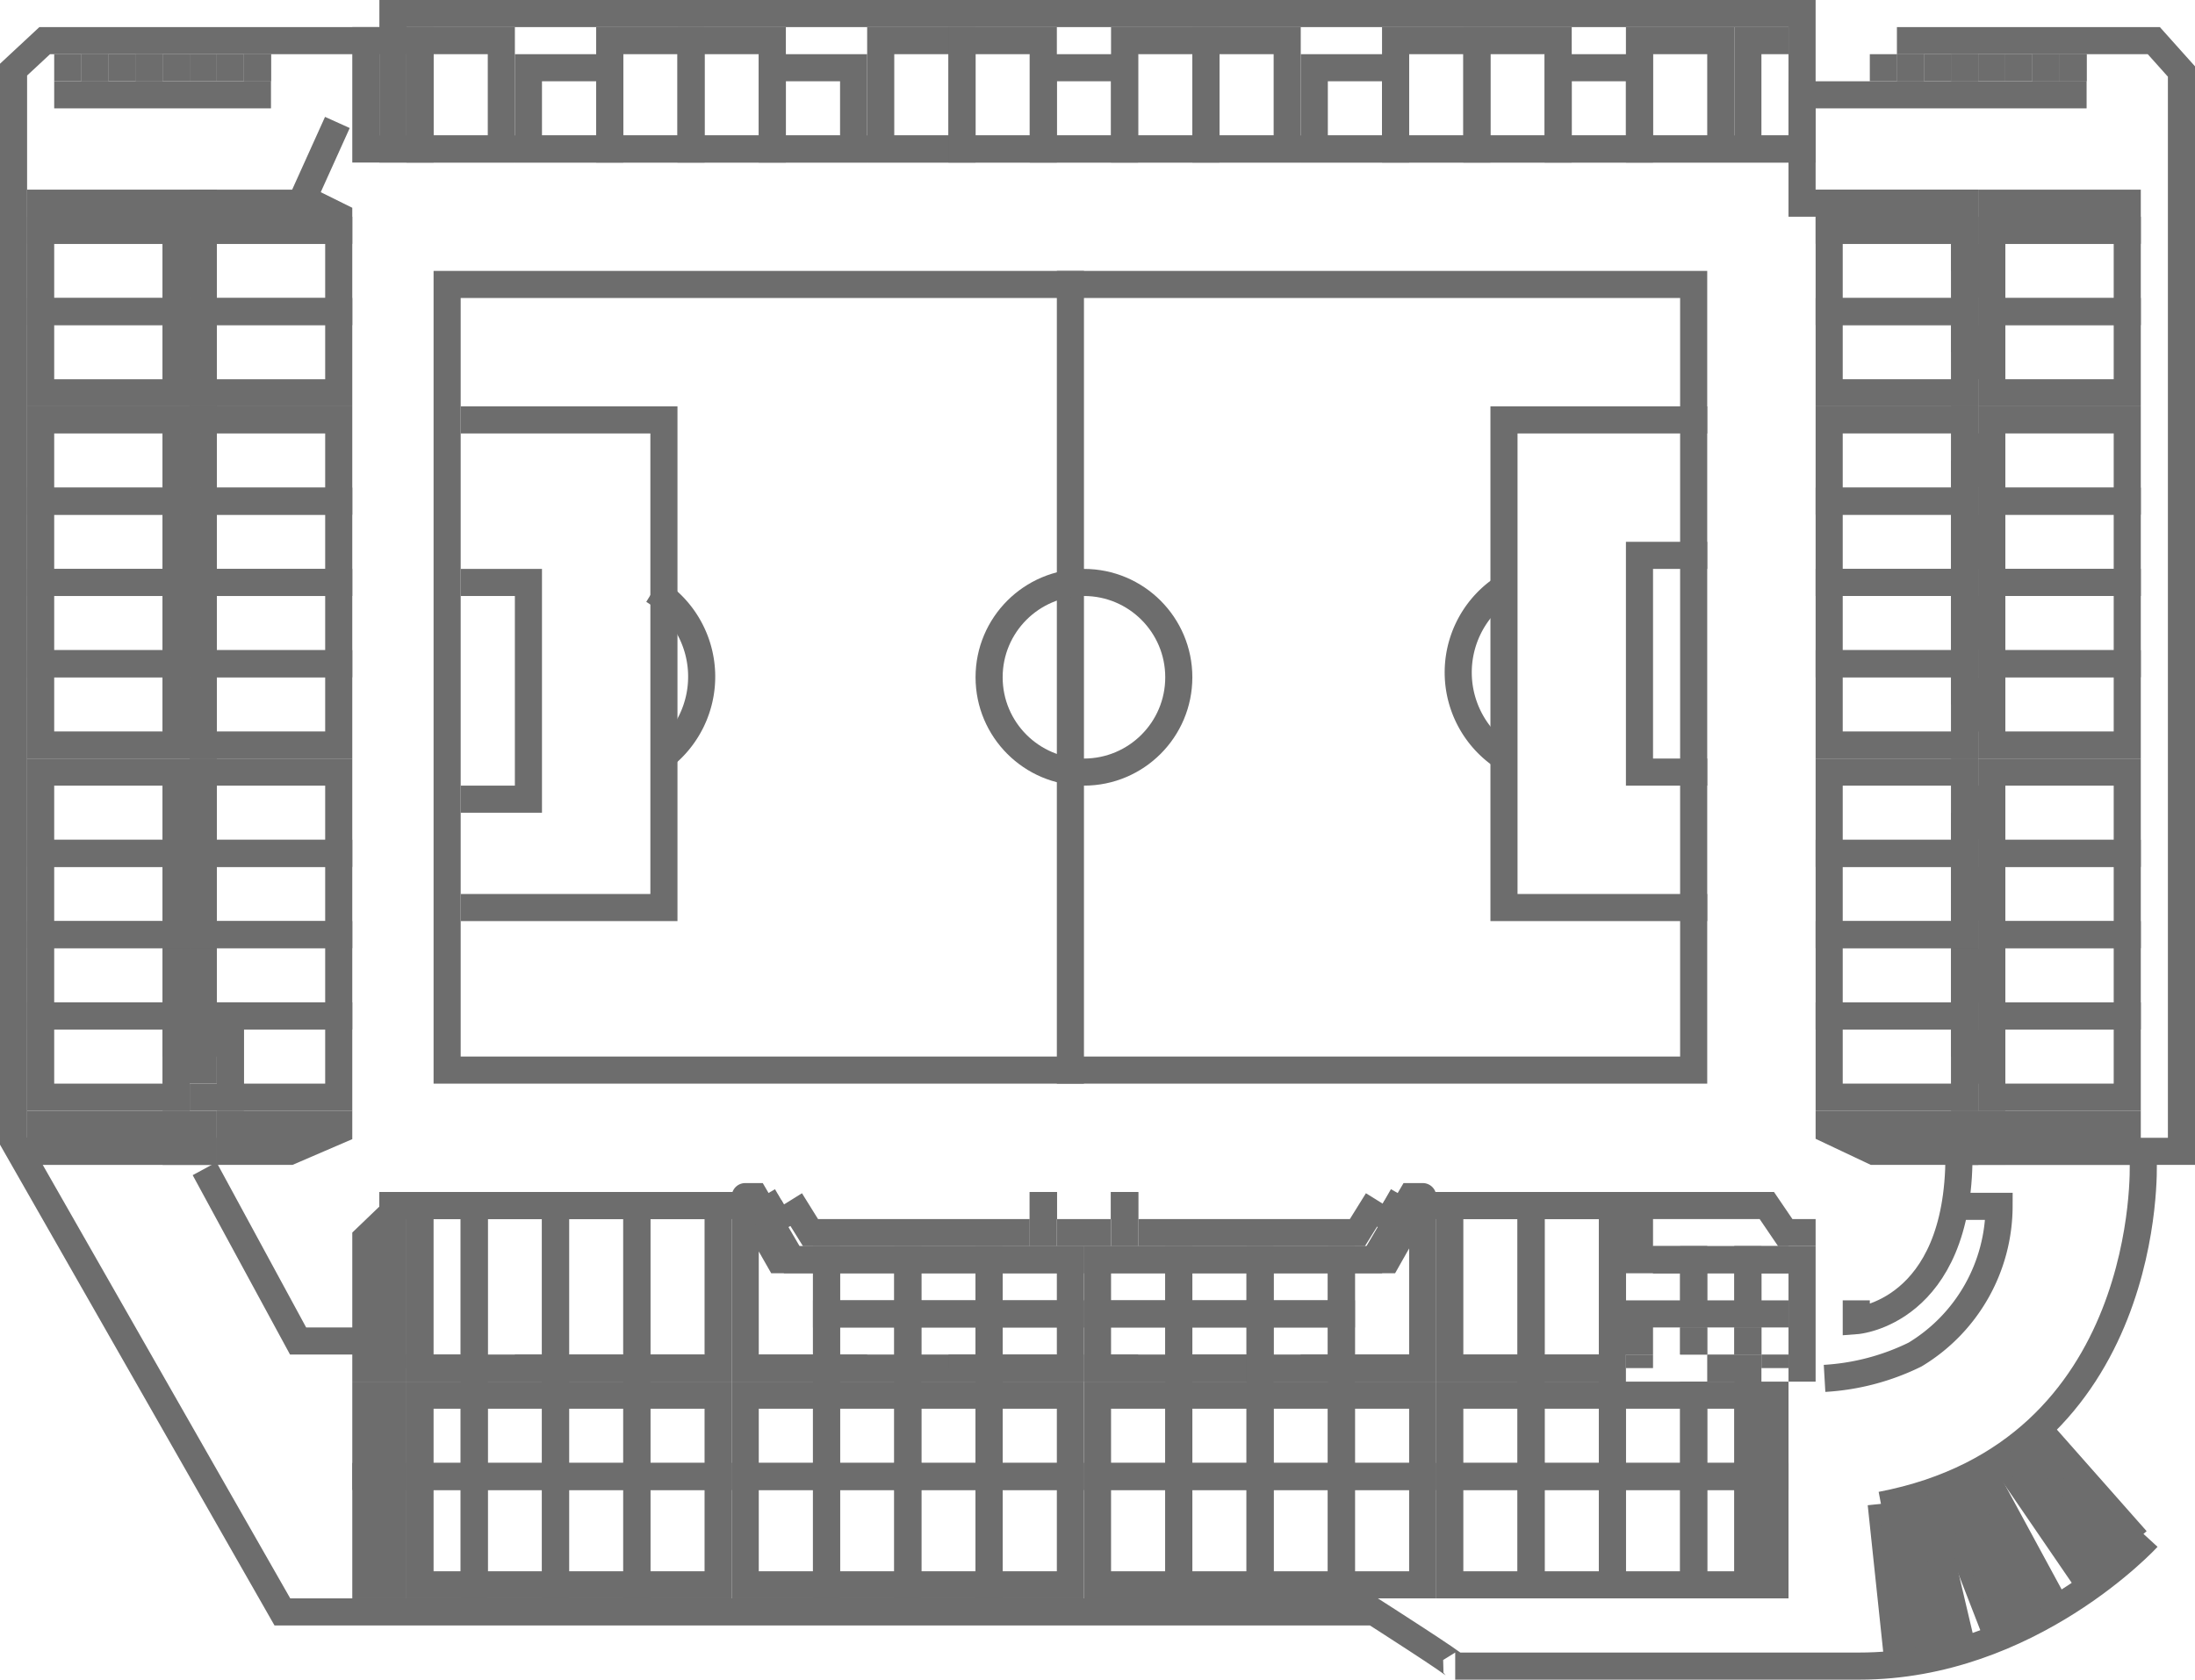 <svg xmlns="http://www.w3.org/2000/svg" width="81" height="62" viewBox="0 0 81 62"><defs><style>.cls-1{fill:none;stroke:#6d6d6d;stroke-miterlimit:10;}</style></defs><g id="レイヤー_2" data-name="レイヤー 2"><g id="マルシェ"><rect class="cls-1" x="14.5" y="0.5" width="52" height="5"/><rect class="cls-1" x="13.5" y="1.5" width="2" height="4"/><rect class="cls-1" x="15.5" y="1.5" width="3" height="4"/><rect class="cls-1" x="22.5" y="1.5" width="3" height="4"/><rect class="cls-1" x="25.5" y="1.5" width="3" height="4"/><rect class="cls-1" x="19.5" y="2.5" width="3" height="3"/><rect class="cls-1" x="32.5" y="1.5" width="3" height="4"/><rect class="cls-1" x="35.5" y="1.5" width="3" height="4"/><rect class="cls-1" x="28.5" y="2.5" width="3" height="3"/><rect class="cls-1" x="41.5" y="1.5" width="3" height="4"/><rect class="cls-1" x="44.5" y="1.5" width="3" height="4"/><rect class="cls-1" x="38.5" y="2.5" width="3" height="3"/><rect class="cls-1" x="51.5" y="1.5" width="3" height="4"/><rect class="cls-1" x="54.5" y="1.5" width="3" height="4"/><rect class="cls-1" x="48.5" y="2.5" width="3" height="3"/><rect class="cls-1" x="60.5" y="1.5" width="3" height="4"/><polyline class="cls-1" points="66 5.5 64.5 5.5 64.5 1.5 66 1.5"/><rect class="cls-1" x="57.5" y="2.5" width="3" height="3"/><rect class="cls-1" x="16.5" y="10.5" width="46" height="29"/><line class="cls-1" x1="39.5" y1="10" x2="39.5" y2="40"/><circle class="cls-1" cx="40" cy="25" r="3.5"/><path class="cls-1" d="M55.59,28a3.73,3.73,0,0,1-.25-6.19"/><polyline class="cls-1" points="63 15.5 55.5 15.5 55.5 33.5 63 33.5"/><polyline class="cls-1" points="63 20.5 60.5 20.5 60.5 28.5 63 28.5"/><path class="cls-1" d="M24.11,21.79a3.74,3.74,0,0,1,.26,6.2"/><polyline class="cls-1" points="17 33.5 24.5 33.5 24.5 15.5 17 15.5"/><polyline class="cls-1" points="17 29.5 19.5 29.5 19.5 21.5 17 21.5"/><polyline class="cls-1" points="77 3.5 66.5 3.5 66.5 7.5 72 7.5"/><polyline class="cls-1" points="70 1.5 79.48 1.5 80.5 2.64 80.5 42.5 74 42.5"/><path class="cls-1" d="M79.09,42.92s.42,10.71-9.67,12.64"/><path class="cls-1" d="M79.25,56.76S74.9,61.5,68.62,61.5H53.7c.13,0-3-2-3-2H10.42L.5,42.12V2.57L1.65,1.5H14"/><rect class="cls-1" x="1.5" y="8.5" width="5" height="3"/><rect class="cls-1" x="1.5" y="7.5" width="5" height="1"/><rect class="cls-1" x="1.5" y="11.5" width="5" height="3"/><rect class="cls-1" x="1.5" y="15.5" width="5" height="3"/><rect class="cls-1" x="1.5" y="18.5" width="5" height="3"/><rect class="cls-1" x="1.5" y="21.5" width="5" height="3"/><rect class="cls-1" x="1.5" y="24.5" width="5" height="3"/><rect class="cls-1" x="1.5" y="28.5" width="5" height="3"/><rect class="cls-1" x="1.5" y="31.5" width="5" height="3"/><rect class="cls-1" x="1.5" y="34.5" width="5" height="3"/><rect class="cls-1" x="1.5" y="37.5" width="5" height="3"/><rect class="cls-1" x="1.5" y="41.5" width="5" height="1"/><rect class="cls-1" x="7.5" y="8.5" width="5" height="3"/><polygon class="cls-1" points="12.5 7.98 11.53 7.5 7.5 7.5 7.5 8.5 12.5 8.5 12.5 7.98"/><rect class="cls-1" x="7.5" y="11.5" width="5" height="3"/><rect class="cls-1" x="7.5" y="15.5" width="5" height="3"/><rect class="cls-1" x="7.5" y="18.5" width="5" height="3"/><rect class="cls-1" x="7.5" y="21.5" width="5" height="3"/><rect class="cls-1" x="7.5" y="24.5" width="5" height="3"/><rect class="cls-1" x="7.5" y="28.5" width="5" height="3"/><rect class="cls-1" x="7.5" y="31.5" width="5" height="3"/><rect class="cls-1" x="7.5" y="34.5" width="5" height="3"/><rect class="cls-1" x="8.5" y="37.5" width="4" height="3"/><polygon class="cls-1" points="12.5 41.5 8.5 41.5 8.5 42.5 10.69 42.5 12.5 41.72 12.5 41.72 12.5 41.5"/><rect class="cls-1" x="6.5" y="9.5" width="1" height="1"/><line class="cls-1" x1="7.5" y1="10" x2="7.5" y2="9"/><line class="cls-1" x1="7.5" y1="11" x2="7.5" y2="11"/><rect class="cls-1" x="6.5" y="12.5" width="1" height="1"/><line class="cls-1" x1="7.5" y1="13" x2="7.5" y2="12"/><line class="cls-1" x1="7.5" y1="15" x2="7.5" y2="14"/><rect class="cls-1" x="6.5" y="16.5" width="1" height="1"/><line class="cls-1" x1="7.5" y1="16" x2="7.5" y2="15"/><line class="cls-1" x1="7.5" y1="18" x2="7.5" y2="17"/><rect class="cls-1" x="6.5" y="19.5" width="1" height="1"/><line class="cls-1" x1="7.5" y1="20" x2="7.5" y2="19"/><line class="cls-1" x1="7.5" y1="21" x2="7.5" y2="20"/><rect class="cls-1" x="6.5" y="22.5" width="1" height="1"/><line class="cls-1" x1="7.5" y1="23" x2="7.5" y2="22"/><line class="cls-1" x1="7.5" y1="24" x2="7.5" y2="23"/><rect class="cls-1" x="6.5" y="25.5" width="1" height="1"/><line class="cls-1" x1="7.5" y1="26" x2="7.5" y2="25"/><line class="cls-1" x1="7.5" y1="28" x2="7.5" y2="27"/><rect class="cls-1" x="6.5" y="35.5" width="1" height="1"/><line class="cls-1" x1="7.5" y1="36" x2="7.5" y2="35"/><line class="cls-1" x1="7.5" y1="37" x2="7.5" y2="36"/><rect class="cls-1" x="6.5" y="29.5" width="1" height="1"/><line class="cls-1" x1="7.5" y1="29" x2="7.5" y2="28"/><line class="cls-1" x1="7.5" y1="31" x2="7.5" y2="30"/><rect class="cls-1" x="6.5" y="32.5" width="1" height="1"/><line class="cls-1" x1="7.5" y1="33" x2="7.5" y2="32"/><line class="cls-1" x1="7.5" y1="34" x2="7.5" y2="33"/><line class="cls-1" x1="7.5" y1="8" x2="7.5" y2="7"/><polyline class="cls-1" points="7.5 40 7.5 40.5 8.5 40.5 8.5 37.5 6.5 37.5 6.5 38.5 7.5 38.5 7.5 39"/><polyline class="cls-1" points="8 38.5 6.5 38.5 6.5 39.5 7.5 39.5 7.5 40"/><rect class="cls-1" x="6.5" y="41.5" width="1" height="1"/><polyline class="cls-1" points="7 42.5 7.5 42.5 7.5 43"/><rect class="cls-1" x="73.5" y="8.5" width="5" height="3" transform="translate(152 20) rotate(-180)"/><rect class="cls-1" x="73.5" y="7.5" width="5" height="1" transform="translate(152 16) rotate(-180)"/><rect class="cls-1" x="73.5" y="11.5" width="5" height="3" transform="translate(152 26) rotate(-180)"/><rect class="cls-1" x="73.5" y="15.5" width="5" height="3" transform="translate(152 34) rotate(-180)"/><rect class="cls-1" x="73.5" y="18.5" width="5" height="3" transform="translate(152 40) rotate(-180)"/><rect class="cls-1" x="73.5" y="21.5" width="5" height="3" transform="translate(152 46) rotate(-180)"/><rect class="cls-1" x="73.5" y="24.5" width="5" height="3" transform="translate(152 52) rotate(-180)"/><rect class="cls-1" x="73.5" y="28.5" width="5" height="3" transform="translate(152 60) rotate(-180)"/><rect class="cls-1" x="73.5" y="31.5" width="5" height="3" transform="translate(152 66) rotate(-180)"/><rect class="cls-1" x="73.5" y="34.5" width="5" height="3" transform="translate(152 72) rotate(-180)"/><rect class="cls-1" x="73.5" y="37.5" width="5" height="3" transform="translate(152 78) rotate(-180)"/><rect class="cls-1" x="73.5" y="41.5" width="5" height="1" transform="translate(152 84) rotate(-180)"/><rect class="cls-1" x="67.5" y="8.5" width="5" height="3" transform="translate(140 20) rotate(-180)"/><rect class="cls-1" x="67.5" y="7.5" width="5" height="1" transform="translate(140 16) rotate(-180)"/><rect class="cls-1" x="67.5" y="11.5" width="5" height="3" transform="translate(140 26) rotate(-180)"/><rect class="cls-1" x="67.5" y="15.5" width="5" height="3" transform="translate(140 34) rotate(-180)"/><rect class="cls-1" x="67.5" y="18.5" width="5" height="3" transform="translate(140 40) rotate(-180)"/><rect class="cls-1" x="67.5" y="21.5" width="5" height="3" transform="translate(140 46) rotate(-180)"/><rect class="cls-1" x="67.5" y="24.5" width="5" height="3" transform="translate(140 52) rotate(-180)"/><rect class="cls-1" x="67.5" y="28.5" width="5" height="3" transform="translate(140 60) rotate(-180)"/><rect class="cls-1" x="67.5" y="31.5" width="5" height="3" transform="translate(140 66) rotate(-180)"/><rect class="cls-1" x="67.5" y="34.5" width="5" height="3" transform="translate(140 72) rotate(-180)"/><polygon class="cls-1" points="67.5 41.5 72.5 41.5 72.5 42.5 69.15 42.5 67.5 41.72 67.5 41.72 67.5 41.5"/><rect class="cls-1" x="72.5" y="9.5" width="1" height="1" transform="translate(146 20) rotate(-180)"/><line class="cls-1" x1="72.5" y1="10" x2="72.5" y2="9"/><line class="cls-1" x1="72.5" y1="11" x2="72.5" y2="11"/><rect class="cls-1" x="72.5" y="12.5" width="1" height="1" transform="translate(146 26) rotate(-180)"/><line class="cls-1" x1="72.5" y1="13" x2="72.5" y2="12"/><line class="cls-1" x1="72.5" y1="15" x2="72.5" y2="14"/><rect class="cls-1" x="72.5" y="16.5" width="1" height="1" transform="translate(146 34) rotate(-180)"/><line class="cls-1" x1="72.5" y1="16" x2="72.5" y2="15"/><line class="cls-1" x1="72.5" y1="18" x2="72.5" y2="17"/><rect class="cls-1" x="72.5" y="19.5" width="1" height="1" transform="translate(146 40) rotate(-180)"/><line class="cls-1" x1="72.5" y1="20" x2="72.5" y2="19"/><line class="cls-1" x1="72.5" y1="21" x2="72.5" y2="20"/><rect class="cls-1" x="72.5" y="22.5" width="1" height="1" transform="translate(146 46) rotate(-180)"/><line class="cls-1" x1="72.5" y1="23" x2="72.5" y2="22"/><line class="cls-1" x1="72.5" y1="24" x2="72.5" y2="23"/><rect class="cls-1" x="72.5" y="25.5" width="1" height="1" transform="translate(146 52) rotate(-180)"/><line class="cls-1" x1="72.5" y1="26" x2="72.5" y2="25"/><line class="cls-1" x1="72.5" y1="28" x2="72.5" y2="27"/><rect class="cls-1" x="72.5" y="35.5" width="1" height="1" transform="translate(146 72) rotate(-180)"/><line class="cls-1" x1="72.5" y1="36" x2="72.5" y2="35"/><line class="cls-1" x1="72.5" y1="37" x2="72.5" y2="36"/><rect class="cls-1" x="67.5" y="37.5" width="5" height="3" transform="translate(140 78) rotate(-180)"/><rect class="cls-1" x="72.5" y="38.5" width="1" height="1" transform="translate(146 78) rotate(-180)"/><line class="cls-1" x1="72.5" y1="39" x2="72.5" y2="38"/><line class="cls-1" x1="72.5" y1="41" x2="72.5" y2="40"/><rect class="cls-1" x="72.5" y="29.5" width="1" height="1" transform="translate(146 60) rotate(-180)"/><line class="cls-1" x1="72.5" y1="29" x2="72.5" y2="28"/><line class="cls-1" x1="72.5" y1="31" x2="72.5" y2="30"/><rect class="cls-1" x="72.5" y="32.5" width="1" height="1" transform="translate(146 66) rotate(-180)"/><line class="cls-1" x1="72.5" y1="33" x2="72.5" y2="32"/><line class="cls-1" x1="72.5" y1="34" x2="72.5" y2="33"/><line class="cls-1" x1="72.5" y1="8" x2="72.5" y2="7"/><line class="cls-1" x1="2" y1="3.5" x2="10" y2="3.5"/><line class="cls-1" x1="2.5" y1="3" x2="2.5" y2="2"/><line class="cls-1" x1="3.5" y1="3" x2="3.5" y2="2"/><line class="cls-1" x1="3.5" y1="3" x2="3.5" y2="2"/><line class="cls-1" x1="4.5" y1="3" x2="4.5" y2="2"/><line class="cls-1" x1="5.5" y1="3" x2="5.5" y2="2"/><line class="cls-1" x1="5.5" y1="3" x2="5.5" y2="2"/><line class="cls-1" x1="6.5" y1="3" x2="6.5" y2="2"/><line class="cls-1" x1="7.5" y1="3" x2="7.5" y2="2"/><line class="cls-1" x1="8.5" y1="3" x2="8.5" y2="2"/><line class="cls-1" x1="9.5" y1="3" x2="9.5" y2="2"/><line class="cls-1" x1="9.5" y1="3" x2="9.5" y2="2"/><line class="cls-1" x1="69.5" y1="3" x2="69.5" y2="2"/><line class="cls-1" x1="70.5" y1="3" x2="70.5" y2="2"/><line class="cls-1" x1="70.5" y1="3" x2="70.5" y2="2"/><line class="cls-1" x1="71.5" y1="3" x2="71.5" y2="2"/><line class="cls-1" x1="72.5" y1="3" x2="72.5" y2="2"/><line class="cls-1" x1="72.5" y1="3" x2="72.5" y2="2"/><line class="cls-1" x1="73.5" y1="3" x2="73.5" y2="2"/><line class="cls-1" x1="74.5" y1="3" x2="74.5" y2="2"/><line class="cls-1" x1="75.5" y1="3" x2="75.5" y2="2"/><line class="cls-1" x1="75.5" y1="3" x2="75.5" y2="2"/><line class="cls-1" x1="76.5" y1="3" x2="76.5" y2="2"/><line class="cls-1" x1="76.5" y1="3" x2="76.5" y2="2"/><path class="cls-1" d="M7.55,43.14S11,49.5,11,49.5h3"/><line class="cls-1" x1="11.19" y1="7.31" x2="12.45" y2="4.52"/><path class="cls-1" d="M68.5,48v.75s3.79-.28,3.79-6.09"/><line class="cls-1" x1="73.87" y1="53.77" x2="76.97" y2="58.3"/><line class="cls-1" x1="74.2" y1="53.55" x2="77.45" y2="57.99"/><line class="cls-1" x1="74.57" y1="53.29" x2="77.93" y2="57.61"/><line class="cls-1" x1="74.88" y1="52.99" x2="78.41" y2="57.24"/><line class="cls-1" x1="75.2" y1="52.73" x2="78.84" y2="56.85"/><line class="cls-1" x1="71.6" y1="54.99" x2="73.6" y2="60.14"/><line class="cls-1" x1="71.97" y1="54.85" x2="74.14" y2="59.95"/><line class="cls-1" x1="72.39" y1="54.68" x2="74.7" y2="59.69"/><line class="cls-1" x1="72.76" y1="54.46" x2="75.25" y2="59.43"/><line class="cls-1" x1="73.13" y1="54.28" x2="75.77" y2="59.15"/><line class="cls-1" x1="69.42" y1="55.51" x2="70" y2="61"/><line class="cls-1" x1="69.81" y1="55.47" x2="70.58" y2="60.96"/><line class="cls-1" x1="70.26" y1="55.41" x2="71.19" y2="60.86"/><line class="cls-1" x1="70.68" y1="55.29" x2="71.79" y2="60.75"/><line class="cls-1" x1="71.09" y1="55.22" x2="72.36" y2="60.61"/><rect class="cls-1" x="23.5" y="44.5" width="3" height="6"/><rect class="cls-1" x="23.5" y="51.5" width="3" height="3"/><rect class="cls-1" x="23.5" y="54.5" width="3" height="4"/><polyline class="cls-1" points="24.5 50 24.5 50.5 25.5 50.5 25.5 50"/><rect class="cls-1" x="30.5" y="48.5" width="3" height="2"/><rect class="cls-1" x="30.5" y="46.5" width="3" height="2"/><rect class="cls-1" x="30.5" y="51.5" width="3" height="3"/><rect class="cls-1" x="30.5" y="54.5" width="3" height="4"/><polyline class="cls-1" points="31.5 50 31.5 50.5 31.5 50.5 31.5 50"/><rect class="cls-1" x="33.5" y="48.5" width="3" height="2"/><rect class="cls-1" x="33.5" y="46.5" width="3" height="2"/><rect class="cls-1" x="33.5" y="51.5" width="3" height="3"/><rect class="cls-1" x="33.5" y="54.5" width="3" height="4"/><polyline class="cls-1" points="35.5 50 35.5 50.5 35.5 50.5 35.5 50"/><rect class="cls-1" x="36.5" y="48.5" width="3" height="2"/><rect class="cls-1" x="36.5" y="46.5" width="3" height="2"/><rect class="cls-1" x="36.5" y="51.5" width="3" height="3"/><rect class="cls-1" x="36.5" y="54.5" width="3" height="4"/><polyline class="cls-1" points="37.5 50 37.5 50.5 38.5 50.5 38.5 50"/><polygon class="cls-1" points="30.5 50.5 27.5 50.5 27.5 44.5 27.61 44.5 28.75 46.5 30.5 46.5 30.5 50.5"/><rect class="cls-1" x="27.5" y="51.5" width="3" height="3"/><rect class="cls-1" x="27.5" y="54.5" width="3" height="4"/><polyline class="cls-1" points="28.5 50 28.5 50.5 29.5 50.5 29.5 50"/><rect class="cls-1" x="20.5" y="44.5" width="3" height="6"/><rect class="cls-1" x="20.5" y="51.5" width="3" height="3"/><rect class="cls-1" x="20.5" y="54.5" width="3" height="4"/><polyline class="cls-1" points="21.5 50 21.5 50.5 22.5 50.5 22.5 50"/><rect class="cls-1" x="17.5" y="44.5" width="3" height="6"/><rect class="cls-1" x="17.5" y="51.5" width="3" height="3"/><rect class="cls-1" x="17.5" y="54.5" width="3" height="4"/><polyline class="cls-1" points="19.5 50 19.5 50.5 19.5 50.5 19.5 50"/><rect class="cls-1" x="15.5" y="44.5" width="2" height="6"/><rect class="cls-1" x="15.5" y="51.5" width="2" height="3"/><rect class="cls-1" x="15.5" y="54.5" width="2" height="4"/><polyline class="cls-1" points="15.5 50 15.5 50.5 16.5 50.5 16.5 50"/><polygon class="cls-1" points="14.5 50.5 13.5 50.5 13.5 45.71 14.76 44.5 14.5 44.5 14.5 50.5"/><rect class="cls-1" x="13.5" y="51.5" width="1" height="3"/><rect class="cls-1" x="13.5" y="54.5" width="1" height="4"/><polyline class="cls-1" points="14.5 50 14.5 50.5 14.5 50.5 14.5 50"/><line class="cls-1" x1="38.5" y1="44" x2="38.5" y2="46"/><polyline class="cls-1" points="39.5 45 39.5 45.5 40.5 45.5 40.5 45"/><line class="cls-1" x1="41.5" y1="44" x2="41.5" y2="46"/><line class="cls-1" x1="41" y1="44.5" x2="42" y2="44.5"/><line class="cls-1" x1="39" y1="44.5" x2="38" y2="44.5"/><line class="cls-1" x1="41" y1="44.5" x2="42" y2="44.5"/><line class="cls-1" x1="39" y1="44.5" x2="38" y2="44.5"/><polyline class="cls-1" points="29.17 44.31 29.91 45.5 37.5 45.5 37.5 45"/><path class="cls-1" d="M14.5,44v.5h13v-.33c-.1,0,.36,0,.36,0l1.36,2.33H40"/><line class="cls-1" x1="28.23" y1="44.69" x2="28.85" y2="44.33"/><line class="cls-1" x1="28.33" y1="44.88" x2="28.95" y2="44.52"/><line class="cls-1" x1="28.46" y1="45.08" x2="29.08" y2="44.73"/><rect class="cls-1" x="53.5" y="44.5" width="3" height="6" transform="translate(110 95) rotate(-180)"/><rect class="cls-1" x="53.5" y="51.5" width="3" height="3" transform="translate(110 106) rotate(-180)"/><rect class="cls-1" x="53.5" y="54.5" width="3" height="4" transform="translate(110 113) rotate(-180)"/><polyline class="cls-1" points="54.5 50 54.5 50.5 55.5 50.5 55.5 50"/><rect class="cls-1" x="46.5" y="48.5" width="3" height="2" transform="translate(96 99) rotate(-180)"/><rect class="cls-1" x="46.5" y="46.5" width="3" height="2" transform="translate(96 95) rotate(-180)"/><rect class="cls-1" x="46.5" y="51.5" width="3" height="3" transform="translate(96 106) rotate(-180)"/><rect class="cls-1" x="46.5" y="54.5" width="3" height="4" transform="translate(96 113) rotate(-180)"/><polyline class="cls-1" points="48.5 50 48.5 50.5 48.5 50.5 48.5 50"/><rect class="cls-1" x="43.5" y="48.5" width="3" height="2" transform="translate(90 99) rotate(-180)"/><rect class="cls-1" x="43.5" y="46.5" width="3" height="2" transform="translate(90 95) rotate(-180)"/><rect class="cls-1" x="43.5" y="51.5" width="3" height="3" transform="translate(90 106) rotate(-180)"/><rect class="cls-1" x="43.5" y="54.5" width="3" height="4" transform="translate(90 113) rotate(-180)"/><polyline class="cls-1" points="44.5 50 44.5 50.5 45.5 50.5 45.5 50"/><rect class="cls-1" x="40.5" y="48.5" width="3" height="2" transform="translate(84 99) rotate(-180)"/><rect class="cls-1" x="40.5" y="46.5" width="3" height="2" transform="translate(84 95) rotate(-180)"/><rect class="cls-1" x="40.5" y="51.5" width="3" height="3" transform="translate(84 106) rotate(-180)"/><rect class="cls-1" x="40.5" y="54.5" width="3" height="4" transform="translate(84 113) rotate(-180)"/><polyline class="cls-1" points="40.5 50 40.5 50.5 41.5 50.5 41.5 50"/><polygon class="cls-1" points="49.5 50.5 52.5 50.5 52.5 44.5 52.32 44.5 51.19 46.5 49.5 46.5 49.5 50.5"/><rect class="cls-1" x="49.5" y="51.5" width="3" height="3" transform="translate(102 106) rotate(-180)"/><rect class="cls-1" x="49.5" y="54.5" width="3" height="4" transform="translate(102 113) rotate(-180)"/><polyline class="cls-1" points="50.5 50 50.5 50.5 51.5 50.5 51.5 50"/><rect class="cls-1" x="56.5" y="44.5" width="3" height="6" transform="translate(116 95) rotate(-180)"/><rect class="cls-1" x="56.5" y="51.5" width="3" height="3" transform="translate(116 106) rotate(-180)"/><rect class="cls-1" x="56.5" y="54.5" width="3" height="4" transform="translate(116 113) rotate(-180)"/><polyline class="cls-1" points="57.5 50 57.5 50.5 58.5 50.5 58.5 50"/><polyline class="cls-1" points="61 49.5 59.5 49.5 59.5 44.5 60.5 44.5 60.5 46.5 62.5 46.5 62.5 48.5 60.5 48.5 60.5 50"/><rect class="cls-1" x="59.5" y="51.5" width="3" height="3" transform="translate(122 106) rotate(-180)"/><rect class="cls-1" x="59.5" y="54.5" width="3" height="4" transform="translate(122 113) rotate(-180)"/><polyline class="cls-1" points="60.5 50 60.5 50.5 60.5 50.5 60.5 50"/><rect class="cls-1" x="62.5" y="46.5" width="2" height="2" transform="translate(127 95) rotate(-180)"/><rect class="cls-1" x="62.5" y="51.5" width="2" height="3" transform="translate(127 106) rotate(-180)"/><rect class="cls-1" x="62.5" y="54.5" width="2" height="4" transform="translate(127 113) rotate(-180)"/><polyline class="cls-1" points="63.5 50 63.5 50.5 64.5 50.5 64.5 50"/><rect class="cls-1" x="64.5" y="51.5" width="1" height="3" transform="translate(130 106) rotate(-180)"/><rect class="cls-1" x="64.5" y="54.5" width="1" height="4" transform="translate(130 113) rotate(-180)"/><polyline class="cls-1" points="65.5 50 65.5 50.5 65.5 50.5 65.5 50"/><polyline class="cls-1" points="50.83 44.31 50.09 45.5 42.5 45.5 42.5 45"/><path class="cls-1" d="M40,46.5H50.71l1.37-2.33s.46,0,.42,0v.33H65.2l.68,1H67"/><line class="cls-1" x1="51.71" y1="44.69" x2="51.08" y2="44.33"/><line class="cls-1" x1="51.61" y1="44.88" x2="50.99" y2="44.52"/><line class="cls-1" x1="51.48" y1="45.08" x2="50.86" y2="44.73"/><path class="cls-1" d="M67.33,50.88A8.71,8.71,0,0,0,70.67,50a6.41,6.41,0,0,0,3.1-5.47H72"/><polyline class="cls-1" points="72 41.5 73.5 41.5 73.5 42.5 72 42.5"/><line class="cls-1" x1="72" y1="42.5" x2="73" y2="42.5"/><line class="cls-1" x1="62.5" y1="50" x2="62.5" y2="49"/><polyline class="cls-1" points="61 46.5 66.5 46.5 66.5 51"/><polyline class="cls-1" points="66 48.5 64.5 48.5 64.5 46.5 66 46.5"/><line class="cls-1" x1="62.5" y1="50" x2="62.5" y2="49"/><line class="cls-1" x1="64.5" y1="50" x2="64.5" y2="49"/><line class="cls-1" x1="64.5" y1="50" x2="64.5" y2="49"/><polyline class="cls-1" points="61.5 47 61.5 46.5 62.5 46.5 62.5 47"/><polyline class="cls-1" points="64.5 47 64.5 46.5 65.5 46.5 65.5 47"/></g></g></svg>